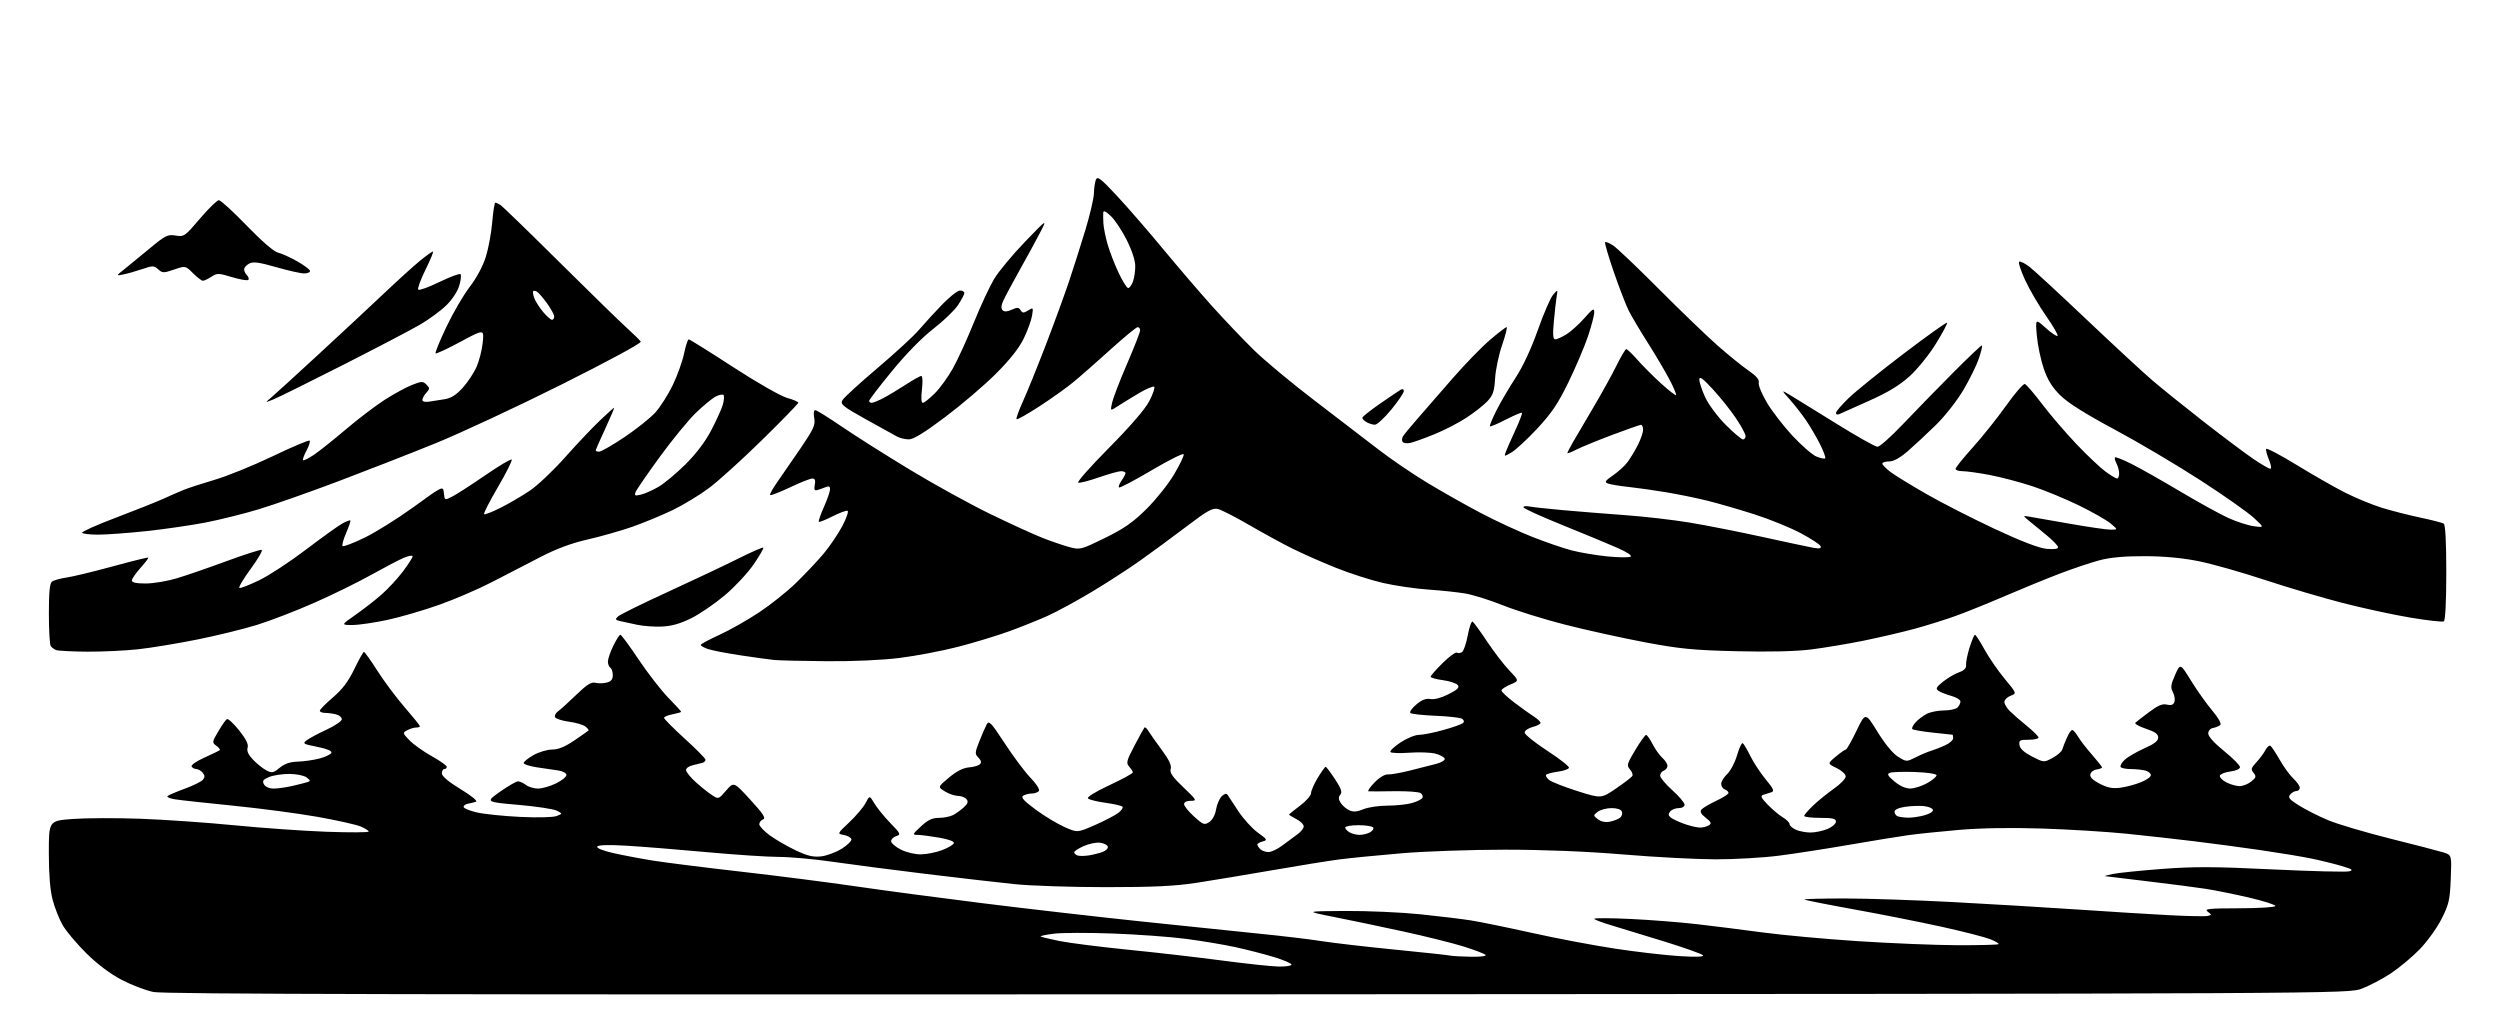 <?xml version="1.0" encoding="UTF-8" standalone="no"?>
<svg 
  version="1.1" 
  xmlns="http://www.w3.org/2000/svg" 
  xmlns:xlink="http://www.w3.org/1999/xlink" 
  xmlns:svg="http://www.w3.org/2000/svg"
  xmlns:rdf="http://www.w3.org/1999/02/22-rdf-syntax-ns#"
  xmlns:cc="http://creativecommons.org/ns#"
  xmlns:dc="http://purl.org/dc/elements/1.1/"
  viewBox="0 0 1024 416"
  width="1024"
  height="416"
>
<style>svg {background-color: white; }</style>"
<path stroke="none" fill="black" fill-rule="evenodd" d="M515.24,407.27C174.83,407.44 67.26,407.22 62.85,406.32C59.66,405.67 53.78,403.42 49.78,401.32C45.18,398.92 39.89,394.93 35.41,390.51C31.51,386.65 27.14,381.48 25.71,379.00C24.28,376.52 22.41,371.82 21.55,368.54C20.53,364.61 20.00,358.08 20.00,349.38C20.00,336.19 20.00,336.19 29.75,335.45C35.11,335.05 47.60,335.00 57.50,335.36C67.40,335.72 84.72,336.92 96.00,338.03C107.28,339.15 124.26,340.34 133.75,340.69C143.24,341.03 151.00,340.99 151.00,340.60C151.00,340.22 149.50,339.27 147.68,338.51C145.85,337.75 137.86,335.97 129.93,334.56C121.99,333.16 106.50,331.11 95.50,330.01C84.50,328.91 73.77,327.74 71.65,327.40C69.54,327.07 68.19,326.46 68.65,326.05C69.12,325.64 72.30,324.29 75.72,323.04C79.14,321.80 82.46,320.15 83.09,319.39C83.97,318.34 83.94,317.64 83.00,316.50C82.32,315.68 81.16,315.00 80.44,315.00C79.71,315.00 78.83,314.54 78.49,313.98C78.13,313.41 80.42,311.80 83.68,310.33C86.88,308.89 89.72,307.51 90.00,307.27C90.27,307.03 89.65,306.22 88.62,305.47C86.82,304.15 86.84,303.94 89.39,299.60C90.84,297.13 92.43,294.85 92.92,294.55C93.42,294.24 95.67,296.31 97.93,299.15C100.80,302.76 101.85,304.89 101.42,306.25C101.00,307.58 101.70,309.13 103.65,311.18C105.22,312.83 107.66,314.78 109.07,315.52C111.38,316.73 111.93,316.63 114.57,314.47C116.62,312.79 118.86,312.04 122.00,311.96C124.47,311.89 128.49,311.31 130.93,310.67C133.36,310.03 135.53,308.97 135.74,308.31C135.98,307.56 133.85,306.68 129.92,305.90C124.19,304.78 123.86,304.57 125.61,303.22C126.65,302.42 130.31,300.46 133.75,298.87C137.19,297.28 140.00,295.36 140.00,294.61C140.00,293.85 138.99,292.96 137.75,292.63C136.51,292.30 134.49,292.02 133.25,292.01C132.01,292.01 131.00,291.60 131.00,291.12C131.00,290.64 133.42,288.18 136.37,285.66C140.24,282.35 142.69,279.11 145.12,274.06C146.98,270.20 148.76,267.04 149.07,267.03C149.38,267.01 151.86,270.48 154.57,274.74C157.28,278.99 162.31,285.73 165.75,289.70C169.19,293.67 172.00,297.16 172.00,297.46C172.00,297.76 171.30,298.00 170.43,298.00C169.57,298.00 167.95,298.49 166.83,299.09C164.84,300.16 164.86,300.24 167.65,303.17C169.22,304.82 173.31,307.74 176.75,309.67C180.19,311.59 183.00,313.58 183.00,314.09C183.00,314.59 182.55,315.00 182.00,315.00C181.45,315.00 181.00,315.81 181.00,316.79C181.00,317.95 183.71,320.23 188.68,323.25C193.26,326.05 195.78,328.12 194.93,328.41C194.14,328.67 192.69,329.02 191.70,329.19C190.71,329.36 189.89,329.95 189.89,330.50C189.88,331.05 192.27,332.06 195.19,332.75C198.11,333.43 206.12,334.27 213.00,334.60C220.17,334.95 226.55,334.80 227.96,334.25C230.43,333.30 230.43,333.30 228.13,332.07C226.86,331.39 219.76,330.31 212.34,329.67C198.84,328.50 198.84,328.50 204.87,324.25C208.19,321.91 211.49,320.01 212.20,320.03C212.92,320.05 214.37,320.72 215.44,321.53C216.51,322.34 218.73,323.00 220.38,323.00C222.02,323.00 225.31,322.06 227.68,320.91C230.06,319.76 232.00,318.21 232.00,317.46C232.00,316.68 230.59,315.88 228.75,315.60C226.96,315.34 223.03,314.75 220.00,314.31C216.97,313.86 214.50,313.06 214.50,312.53C214.50,312.00 216.30,310.54 218.50,309.30C220.70,308.05 224.14,307.03 226.14,307.02C228.66,307.01 231.43,305.88 235.14,303.36C238.09,301.35 240.72,299.52 241.00,299.27C241.27,299.03 240.70,298.26 239.73,297.54C238.76,296.83 235.74,295.96 233.02,295.60C230.31,295.24 227.77,294.44 227.39,293.82C227.01,293.20 227.55,292.08 228.60,291.33C229.64,290.57 233.02,287.52 236.11,284.53C240.37,280.41 242.22,279.24 243.84,279.67C245.01,279.97 247.10,279.94 248.48,279.59C250.31,279.14 251.00,278.29 251.00,276.54C251.00,275.21 250.55,273.84 250.00,273.50C249.45,273.16 249.00,272.02 249.00,270.97C249.00,269.91 249.99,267.02 251.20,264.53C252.41,262.04 253.72,260.00 254.11,260.00C254.50,260.00 257.87,264.57 261.60,270.15C265.33,275.73 270.77,282.74 273.69,285.74C276.61,288.73 279.00,291.34 279.00,291.54C279.00,291.74 277.43,292.20 275.50,292.57C273.57,292.93 272.00,293.59 272.00,294.04C272.00,294.48 275.82,298.33 280.50,302.59C285.18,306.84 289.00,310.72 289.00,311.19C289.00,311.67 288.44,312.24 287.75,312.45C287.06,312.66 285.26,313.10 283.75,313.44C282.24,313.77 281.00,314.65 281.00,315.40C281.00,316.15 282.76,318.36 284.92,320.31C287.07,322.25 290.06,324.65 291.57,325.63C294.30,327.42 294.30,327.42 297.43,323.80C300.56,320.18 300.56,320.18 307.35,327.59C312.61,333.33 313.79,335.14 312.57,335.61C311.71,335.94 311.00,336.84 311.00,337.60C311.00,338.36 312.91,340.40 315.25,342.12C317.59,343.84 322.34,346.60 325.81,348.25C330.72,350.58 333.06,351.14 336.35,350.77C338.67,350.51 342.50,349.08 344.85,347.59C347.21,346.11 348.95,344.35 348.73,343.70C348.51,343.04 347.11,342.27 345.61,342.00C342.89,341.50 342.89,341.50 347.91,336.77C350.67,334.17 353.66,330.63 354.55,328.90C356.18,325.76 356.18,325.76 358.18,329.13C359.29,330.98 362.22,334.59 364.71,337.15C368.92,341.48 369.08,341.84 367.11,342.46C365.95,342.83 365.00,343.77 365.00,344.55C365.00,345.32 366.78,346.87 368.96,347.98C371.20,349.12 374.78,349.98 377.21,349.95C379.57,349.92 383.49,349.13 385.92,348.20C388.35,347.26 390.51,345.99 390.71,345.36C390.95,344.66 388.66,343.80 384.71,343.11C381.21,342.50 377.25,341.99 375.92,341.97C373.61,341.95 373.67,341.79 377.24,338.47C380.06,335.85 381.85,335.00 384.55,335.00C386.52,335.00 389.11,334.49 390.32,333.88C391.52,333.26 393.51,331.83 394.74,330.71C396.44,329.16 396.71,328.36 395.87,327.34C395.25,326.60 393.70,326.00 392.40,326.00C391.11,326.00 388.70,325.18 387.06,324.18C384.07,322.36 384.07,322.36 388.71,318.49C391.80,315.90 394.52,314.52 396.85,314.33C398.77,314.18 400.81,313.59 401.38,313.02C402.09,312.31 401.91,311.48 400.78,310.35C399.26,308.83 399.29,308.34 401.11,303.71C402.20,300.96 403.56,297.82 404.14,296.73C405.08,294.98 405.91,295.85 411.65,304.63C415.20,310.06 419.93,316.37 422.17,318.66C424.40,320.94 425.93,323.31 425.56,323.91C425.19,324.51 423.90,325.01 422.69,325.02C421.49,325.02 419.87,325.43 419.11,325.91C418.06,326.58 419.28,327.96 424.11,331.54C427.62,334.14 432.93,337.36 435.90,338.69C441.29,341.10 441.29,341.10 448.44,337.96C452.37,336.23 456.69,333.99 458.03,332.98C459.37,331.97 460.14,330.81 459.74,330.40C459.33,330.00 456.21,329.29 452.79,328.82C449.37,328.35 446.16,327.56 445.65,327.05C445.10,326.50 448.54,324.36 454.37,321.64C459.67,319.16 464.00,316.80 464.00,316.40C464.00,315.99 463.33,314.92 462.52,314.02C461.19,312.55 461.42,311.64 464.67,305.44C466.67,301.62 468.52,298.27 468.77,298.00C469.03,297.73 469.74,298.35 470.37,299.38C470.99,300.42 473.45,303.90 475.82,307.12C478.88,311.25 479.96,313.55 479.52,314.95C479.03,316.48 480.22,318.21 484.69,322.47C490.24,327.76 490.37,328.00 487.75,328.00C486.07,328.00 485.00,328.54 485.00,329.38C485.00,330.14 486.84,332.43 489.08,334.45C492.85,337.86 493.32,338.03 495.33,336.70C496.62,335.84 497.74,333.76 498.10,331.56C498.44,329.53 499.46,327.11 500.39,326.18C501.47,325.11 502.33,324.87 502.79,325.53C503.18,326.09 505.17,329.12 507.22,332.25C509.27,335.38 512.84,339.32 515.17,341.01C519.08,343.84 519.24,344.12 517.21,344.66C515.99,344.97 515.00,345.54 515.00,345.92C515.00,346.29 515.54,347.14 516.20,347.80C516.86,348.46 518.37,349.00 519.56,349.00C520.75,349.00 523.35,347.76 525.33,346.25C527.31,344.74 530.07,342.69 531.47,341.70C532.86,340.72 534.00,339.26 534.00,338.48C534.00,337.69 532.65,336.35 531.00,335.50C529.35,334.65 528.00,333.82 528.00,333.66C528.00,333.50 530.02,331.85 532.50,330.00C534.98,328.15 537.00,325.84 537.00,324.88C537.00,323.91 538.24,321.09 539.75,318.59C541.26,316.10 542.73,314.07 543.00,314.09C543.27,314.10 544.99,316.37 546.81,319.13C549.34,322.98 549.86,324.47 549.00,325.50C548.17,326.49 548.21,327.36 549.14,328.85C549.83,329.95 551.41,331.32 552.66,331.89C554.34,332.66 555.85,332.54 558.43,331.46C560.36,330.66 564.76,330.00 568.22,329.99C571.67,329.99 576.17,329.52 578.21,328.96C580.26,328.39 582.23,327.44 582.59,326.85C582.96,326.26 582.64,325.36 581.88,324.85C581.12,324.34 576.23,324.00 571.00,324.08C565.77,324.17 561.07,324.18 560.55,324.12C560.03,324.05 561.12,322.44 562.98,320.53C564.94,318.50 567.21,317.12 568.42,317.21C569.56,317.30 573.65,316.59 577.50,315.62C581.35,314.66 586.22,313.42 588.31,312.87C590.41,312.33 591.96,311.37 591.75,310.74C591.54,310.11 589.82,309.18 587.93,308.69C586.04,308.19 581.24,308.02 577.26,308.31C573.28,308.60 569.79,308.47 569.51,308.02C569.23,307.56 571.10,305.80 573.67,304.09C576.24,302.39 579.62,301.00 581.18,301.00C582.75,301.00 587.25,300.11 591.20,299.01C595.15,297.92 598.78,296.62 599.28,296.12C599.81,295.59 599.63,294.89 598.84,294.40C598.10,293.94 593.23,293.40 588.00,293.18C582.77,292.97 578.14,292.45 577.69,292.04C577.24,291.62 578.34,290.05 580.12,288.56C582.40,286.64 584.10,285.98 585.90,286.32C587.45,286.62 590.34,285.85 593.30,284.35C597.09,282.43 597.91,281.60 597.06,280.57C596.46,279.85 593.72,278.96 590.98,278.59C588.24,278.23 586.00,277.59 586.00,277.18C586.00,276.76 588.21,274.25 590.90,271.59C593.60,268.94 596.21,267.01 596.70,267.32C597.19,267.62 598.15,267.53 598.83,267.11C599.50,266.69 600.57,263.59 601.20,260.22C601.82,256.85 602.72,254.33 603.18,254.61C603.65,254.90 606.33,258.59 609.15,262.82C611.96,267.04 616.06,272.38 618.27,274.68C622.28,278.86 622.28,278.86 618.64,280.38C616.64,281.21 615.00,282.32 615.00,282.83C615.00,283.34 617.36,285.55 620.25,287.75C623.14,289.94 626.74,292.52 628.25,293.48C629.76,294.44 631.00,295.62 631.00,296.09C631.00,296.56 629.54,297.32 627.75,297.78C625.96,298.25 624.50,299.27 624.50,300.05C624.50,300.84 628.66,304.18 633.73,307.49C638.81,310.79 642.83,313.95 642.65,314.50C642.48,315.05 640.47,315.75 638.19,316.06C635.90,316.38 633.72,316.94 633.34,317.33C632.96,317.71 633.51,318.69 634.57,319.51C635.63,320.32 640.86,322.37 646.18,324.05C655.86,327.11 655.86,327.11 661.92,322.97C665.26,320.70 668.26,318.39 668.59,317.85C668.92,317.32 668.49,316.10 667.64,315.15C666.21,313.58 666.39,312.90 669.79,307.24C671.83,303.83 673.83,301.03 674.23,301.02C674.63,301.01 675.82,302.69 676.87,304.75C677.93,306.81 679.74,309.36 680.89,310.40C682.05,311.45 683.00,312.93 683.00,313.69C683.00,314.44 682.33,315.32 681.50,315.64C680.68,315.95 680.00,316.88 680.00,317.70C680.00,318.52 682.25,321.22 685.00,323.69C687.75,326.16 690.00,328.82 690.00,329.59C690.00,330.41 689.00,331.00 687.62,331.00C686.31,331.00 684.73,331.62 684.11,332.37C683.25,333.40 683.31,334.01 684.32,334.85C685.07,335.47 687.60,336.65 689.96,337.49C692.32,338.32 695.21,338.99 696.38,338.98C697.54,338.98 699.16,338.55 699.96,338.04C701.16,337.29 700.93,336.74 698.67,334.96C696.71,333.41 696.21,332.45 696.93,331.58C697.48,330.92 700.20,329.31 702.97,328.01C705.74,326.72 708.00,325.27 708.00,324.80C708.00,324.32 707.33,323.68 706.50,323.36C705.67,323.05 705.00,322.01 705.00,321.07C705.00,320.12 706.11,318.30 707.47,317.03C708.83,315.75 710.65,312.28 711.51,309.32C712.37,306.35 713.41,304.14 713.82,304.39C714.24,304.65 715.64,307.02 716.95,309.68C718.25,312.33 721.09,316.64 723.25,319.25C726.40,323.05 726.87,324.09 725.59,324.50C724.72,324.77 723.25,325.24 722.33,325.53C720.95,325.97 721.25,326.67 724.08,329.61C725.96,331.56 728.74,333.89 730.25,334.79C731.76,335.69 733.00,336.94 733.00,337.56C733.00,338.17 734.15,339.20 735.55,339.84C736.95,340.48 739.66,341.00 741.58,341.00C743.50,341.00 746.62,340.35 748.53,339.55C750.44,338.75 752.00,337.40 752.00,336.55C752.00,335.31 750.71,335.00 745.50,335.00C741.92,335.00 739.00,334.64 739.00,334.20C739.00,333.76 740.69,331.81 742.75,329.86C744.81,327.91 748.64,324.81 751.25,322.98C753.86,321.16 756.00,318.92 756.00,318.02C756.00,317.10 754.34,315.58 752.25,314.58C748.50,312.79 748.50,312.79 751.96,309.89C753.87,308.30 755.72,307.00 756.08,307.00C756.44,307.00 758.38,303.56 760.41,299.36C764.08,291.72 764.08,291.72 769.04,299.78C772.08,304.72 775.34,308.66 777.45,309.97C780.88,312.09 780.91,312.09 784.70,310.18C786.79,309.12 789.62,307.92 791.00,307.52C792.38,307.11 794.96,306.10 796.75,305.27C798.54,304.45 800.00,303.15 800.00,302.39C800.00,301.62 799.89,300.98 799.75,300.95C799.61,300.92 796.00,300.52 791.71,300.08C787.43,299.63 783.64,298.98 783.30,298.64C782.96,298.29 783.54,297.06 784.59,295.90C785.64,294.74 787.71,293.17 789.20,292.40C790.68,291.63 793.86,291.00 796.25,291.00C798.64,291.00 801.14,290.46 801.80,289.80C802.46,289.14 803.00,288.03 803.00,287.34C803.00,286.64 801.31,285.61 799.25,285.04C797.19,284.47 794.83,283.53 794.00,282.96C792.74,282.09 793.05,281.49 795.88,279.21C797.73,277.72 800.66,276.00 802.38,275.39C804.52,274.62 805.44,273.68 805.30,272.39C805.19,271.35 805.83,268.14 806.73,265.25C807.63,262.36 808.63,260.00 808.95,260.00C809.27,260.00 811.04,262.74 812.88,266.09C814.72,269.43 818.45,274.84 821.16,278.09C826.09,284.02 826.09,284.02 823.54,284.98C822.14,285.52 821.00,286.66 821.00,287.52C821.00,288.38 822.01,290.09 823.25,291.30C824.49,292.52 827.64,295.26 830.25,297.38C832.86,299.50 835.00,301.64 835.00,302.12C835.00,302.60 833.17,303.00 830.93,303.00C827.31,303.00 826.90,303.24 827.18,305.20C827.39,306.66 829.12,308.22 832.34,309.88C837.18,312.36 837.18,312.36 840.70,310.46C842.64,309.42 844.44,307.87 844.69,307.03C844.94,306.19 845.78,304.04 846.56,302.25C847.33,300.46 848.33,299.00 848.77,299.00C849.21,299.00 850.30,300.25 851.20,301.77C852.10,303.29 854.67,306.62 856.92,309.17C859.16,311.72 861.00,314.04 861.00,314.33C861.00,314.62 859.99,315.00 858.76,315.18C857.53,315.36 856.37,316.26 856.20,317.20C855.98,318.35 857.24,319.59 860.12,321.06C863.32,322.69 865.39,323.08 868.58,322.64C870.89,322.33 874.64,321.33 876.90,320.42C879.15,319.52 881.00,318.21 881.00,317.51C881.00,316.81 879.99,315.96 878.75,315.63C877.51,315.30 874.84,315.02 872.81,315.01C870.78,315.01 868.88,314.62 868.59,314.15C868.30,313.68 869.06,312.35 870.29,311.20C871.52,310.04 875.10,307.96 878.26,306.56C882.39,304.74 884.00,303.48 884.00,302.09C884.00,300.66 882.69,299.73 878.91,298.47C876.11,297.54 874.20,296.44 874.66,296.01C875.12,295.59 877.67,293.62 880.33,291.63C883.93,288.92 885.76,288.15 887.57,288.61C889.29,289.04 890.17,288.73 890.62,287.54C890.98,286.62 890.71,284.83 890.03,283.56C888.99,281.62 889.13,280.49 890.92,276.45C893.04,271.66 893.04,271.66 897.46,278.83C899.90,282.78 903.79,288.27 906.12,291.03C908.66,294.04 909.98,296.40 909.43,296.93C908.92,297.41 907.60,297.97 906.50,298.17C905.31,298.38 904.50,299.31 904.50,300.47C904.50,301.65 907.04,304.45 911.00,307.65C914.58,310.54 917.50,313.48 917.50,314.20C917.50,314.96 915.88,315.71 913.58,316.00C911.42,316.27 909.48,317.04 909.26,317.69C909.05,318.35 910.23,319.58 911.89,320.44C913.54,321.30 916.00,322.00 917.34,322.00C918.68,322.00 920.83,321.15 922.11,320.11C924.13,318.48 924.25,318.01 923.07,316.58C921.88,315.15 922.03,314.57 924.23,312.21C925.62,310.72 927.28,308.47 927.93,307.22C928.57,305.97 929.48,305.18 929.95,305.47C930.42,305.76 932.15,308.36 933.79,311.25C935.43,314.14 937.95,317.59 939.39,318.92C940.82,320.26 942.00,321.95 942.00,322.67C942.00,323.40 941.38,324.00 940.62,324.00C939.86,324.00 938.70,324.65 938.04,325.45C937.05,326.64 937.68,327.43 941.67,329.93C944.33,331.60 949.67,334.30 953.55,335.93C957.43,337.56 968.90,340.96 979.05,343.50C989.20,346.03 999.01,348.58 1000.86,349.16C1004.22,350.23 1004.22,350.23 1003.83,359.98C1003.48,368.67 1003.07,370.45 1000.03,376.45C998.15,380.15 994.11,385.74 991.06,388.88C988.00,392.02 982.68,396.45 979.24,398.73C975.79,401.00 970.46,403.80 967.40,404.95C961.83,407.03 961.83,407.03 515.24,407.27zM523.75,395.90C526.64,395.96 529.00,395.59 529.00,395.10C529.00,394.60 525.77,393.21 521.82,392.01C517.87,390.81 510.78,388.99 506.07,387.96C501.36,386.93 492.23,385.40 485.80,384.56C479.36,383.72 465.86,382.73 455.80,382.37C445.73,382.00 434.87,382.03 431.67,382.44C428.46,382.84 426.01,383.35 426.23,383.57C426.45,383.79 429.98,384.64 434.07,385.46C438.16,386.28 450.78,387.87 462.13,389.01C473.47,390.14 490.79,392.13 500.63,393.44C510.46,394.74 520.86,395.85 523.75,395.90zM602.45,391.88C606.62,391.95 609.02,391.64 608.45,391.10C607.93,390.60 603.87,389.06 599.44,387.67C595.00,386.29 583.98,383.54 574.94,381.57C565.90,379.59 553.10,376.91 546.50,375.61C534.50,373.23 534.50,373.23 551.00,373.13C560.08,373.08 573.83,373.68 581.56,374.47C589.29,375.26 598.74,376.40 602.56,377.01C606.38,377.62 617.60,379.92 627.50,382.12C637.40,384.33 652.70,387.23 661.50,388.56C670.30,389.90 682.23,391.28 688.00,391.63C695.05,392.05 698.17,391.93 697.50,391.25C696.95,390.69 689.98,388.21 682.00,385.73C674.02,383.25 664.24,380.26 660.25,379.08C656.26,377.91 653.00,376.67 653.00,376.33C653.00,375.99 659.64,376.02 667.75,376.40C675.86,376.78 688.12,377.74 695.00,378.53C701.88,379.32 714.02,380.85 722.00,381.93C729.98,383.01 747.52,384.62 761.00,385.50C774.48,386.38 792.84,387.13 801.81,387.16C810.79,387.18 818.34,386.99 818.61,386.73C818.87,386.47 817.34,385.55 815.22,384.70C813.09,383.85 804.19,381.57 795.43,379.63C786.67,377.70 770.52,374.49 759.54,372.51C748.56,370.53 739.37,368.70 739.12,368.45C738.87,368.20 746.28,368.01 755.58,368.01C764.89,368.02 784.95,368.69 800.16,369.50C815.37,370.31 838.32,371.68 851.16,372.55C864.00,373.42 880.80,374.46 888.50,374.86C896.20,375.26 903.30,375.40 904.27,375.17C905.97,374.77 905.97,374.70 904.27,373.41C902.76,372.26 904.68,372.06 917.25,372.03C925.45,372.01 932.00,371.59 932.00,371.09C932.00,370.59 927.16,369.04 921.25,367.66C915.34,366.28 907.35,364.67 903.50,364.07C899.65,363.48 889.00,362.09 879.82,361.00C870.65,359.90 862.78,358.95 862.32,358.89C861.87,358.82 863.30,358.40 865.50,357.96C867.70,357.51 876.70,356.59 885.50,355.92C898.53,354.92 906.91,354.95 930.70,356.10C946.75,356.87 960.93,357.23 962.20,356.90C964.08,356.41 963.51,356.01 959.00,354.67C955.98,353.78 950.35,352.40 946.50,351.61C942.65,350.83 933.20,349.27 925.50,348.15C917.80,347.04 905.65,345.41 898.50,344.55C891.35,343.68 878.98,342.30 871.00,341.49C863.02,340.68 847.50,339.72 836.50,339.37C823.77,338.95 811.41,339.16 802.50,339.92C794.80,340.58 785.35,341.56 781.50,342.10C777.65,342.64 766.85,344.40 757.50,346.02C748.15,347.64 735.19,349.65 728.70,350.48C722.21,351.32 710.51,351.99 702.70,351.98C694.89,351.97 677.92,351.08 665.00,350.00C649.87,348.74 632.59,348.04 616.50,348.03C602.75,348.03 583.62,348.69 574.00,349.51C564.38,350.32 552.90,351.46 548.50,352.03C544.10,352.61 531.73,354.60 521.00,356.47C510.27,358.33 496.32,360.65 490.00,361.62C481.28,362.95 472.34,363.38 453.00,363.38C438.98,363.38 422.10,362.82 415.50,362.14C408.90,361.46 392.48,359.56 379.00,357.93C365.52,356.29 348.43,354.06 341.00,352.98C333.57,351.90 323.68,351.00 319.00,350.99C314.32,350.98 301.05,350.10 289.50,349.04C277.95,347.98 263.28,346.80 256.89,346.42C249.26,345.96 245.07,346.08 244.65,346.75C244.26,347.38 246.86,348.43 251.26,349.43C255.24,350.33 262.55,351.72 267.50,352.51C272.45,353.30 288.65,355.34 303.50,357.03C318.35,358.72 339.50,361.43 350.50,363.04C361.50,364.66 384.90,367.77 402.50,369.96C420.10,372.16 449.35,375.52 467.50,377.43C485.65,379.35 507.70,381.63 516.50,382.51C525.30,383.38 536.55,384.73 541.50,385.51C546.45,386.28 559.95,387.84 571.50,388.98C583.05,390.12 593.17,391.21 594.00,391.41C594.83,391.61 598.63,391.82 602.45,391.88zM445.86,350.39C447.70,350.10 450.33,349.45 451.69,348.93C453.05,348.41 453.98,347.43 453.75,346.74C453.53,346.06 452.07,345.35 450.52,345.17C448.96,344.99 445.96,345.62 443.84,346.57C441.73,347.52 440.00,348.65 440.00,349.07C440.00,349.49 440.56,350.07 441.25,350.37C441.94,350.66 444.01,350.67 445.86,350.39zM556.82,341.97C558.09,341.99 560.01,341.53 561.09,340.95C562.17,340.37 562.79,339.47 562.47,338.95C562.15,338.43 559.43,338.00 556.44,338.00C553.45,338.00 551.00,338.43 551.00,338.95C551.00,339.47 551.79,340.36 552.75,340.92C553.71,341.48 555.54,341.95 556.82,341.97zM659.40,336.56C661.00,336.24 662.89,335.51 663.60,334.92C664.30,334.33 664.63,333.21 664.33,332.43C664.00,331.55 662.37,331.00 660.08,331.00C658.05,331.00 655.51,331.68 654.44,332.50C652.52,333.98 652.52,334.02 654.50,335.56C655.78,336.56 657.55,336.92 659.40,336.56zM781.50,334.92C783.15,334.96 786.22,334.51 788.31,333.93C790.47,333.33 791.96,332.36 791.73,331.69C791.52,331.03 789.82,330.35 787.95,330.17C786.08,329.99 782.63,330.13 780.28,330.48C777.66,330.87 776.00,331.65 776.00,332.48C776.00,333.22 776.56,334.06 777.25,334.34C777.94,334.62 779.85,334.88 781.50,334.92zM112.11,323.00C113.76,323.00 117.23,322.51 119.81,321.91C122.39,321.31 125.17,320.60 126.00,320.34C127.24,319.94 127.16,319.61 125.56,318.43C124.46,317.62 121.35,317.00 118.42,317.00C115.57,317.00 111.87,317.57 110.20,318.27C107.74,319.31 107.35,319.88 108.13,321.27C108.71,322.31 110.30,323.00 112.11,323.00zM782.46,322.98C784.13,322.97 787.27,321.96 789.44,320.73C791.61,319.51 793.30,318.05 793.20,317.50C793.10,316.95 789.11,316.37 784.34,316.21C779.56,316.05 774.95,316.20 774.08,316.54C772.82,317.04 773.20,317.75 775.96,320.08C778.15,321.92 780.55,322.99 782.46,322.98zM338.50,270.83C328.60,270.75 318.93,270.52 317.00,270.32C315.07,270.12 308.86,269.26 303.20,268.41C297.53,267.56 291.57,266.40 289.95,265.83C288.33,265.27 287.02,264.51 287.03,264.15C287.05,263.79 290.52,261.93 294.74,260.00C298.96,258.07 306.25,253.94 310.95,250.81C315.65,247.69 322.43,242.29 326.00,238.81C329.58,235.34 334.62,230.01 337.20,226.96C339.78,223.91 343.29,218.74 345.01,215.48C346.73,212.22 347.69,209.40 347.15,209.22C346.60,209.03 343.83,210.07 340.98,211.51C338.13,212.95 335.62,213.95 335.39,213.72C335.16,213.49 336.10,210.75 337.49,207.63C338.87,204.50 340.00,201.23 340.00,200.36C340.00,199.25 339.48,199.00 338.25,199.51C337.29,199.90 335.77,200.44 334.87,200.70C333.59,201.07 333.35,200.62 333.74,198.58C334.09,196.73 333.81,196.00 332.72,196.00C331.89,196.00 327.77,197.63 323.57,199.63C319.36,201.62 315.71,203.04 315.44,202.77C315.17,202.51 316.51,200.09 318.41,197.40C320.31,194.70 324.62,188.45 327.99,183.50C333.29,175.71 334.03,174.06 333.51,171.25C333.15,169.32 333.32,168.00 333.93,168.00C334.48,168.00 339.34,171.01 344.72,174.69C350.10,178.37 362.60,186.28 372.50,192.28C382.40,198.28 397.25,206.47 405.50,210.48C413.75,214.49 423.44,218.92 427.04,220.33C430.64,221.74 435.59,223.43 438.04,224.09C442.39,225.25 442.76,225.16 452.50,220.39C460.37,216.54 464.01,214.01 469.58,208.50C473.47,204.65 478.58,198.25 480.92,194.28C483.27,190.31 485.03,186.62 484.84,186.07C484.65,185.52 478.73,188.48 471.69,192.64C464.64,196.80 458.63,199.96 458.33,199.67C458.04,199.37 458.52,198.10 459.40,196.84C460.28,195.58 461.00,194.21 461.00,193.78C461.00,193.35 460.18,193.00 459.17,193.00C458.17,193.00 454.07,194.15 450.06,195.55C446.05,196.95 442.26,197.92 441.64,197.70C441.01,197.48 446.68,191.07 454.24,183.44C462.94,174.66 468.98,167.66 470.72,164.35C472.22,161.47 473.14,158.81 472.76,158.42C472.38,158.04 469.46,159.28 466.28,161.18C463.10,163.07 459.21,165.47 457.63,166.51C454.76,168.39 454.76,168.39 455.51,164.95C455.93,163.05 458.68,155.90 461.63,149.06C464.59,142.21 467.00,136.02 467.00,135.31C467.00,134.59 466.54,134.00 465.99,134.00C465.43,134.00 460.37,138.17 454.74,143.27C449.11,148.37 442.25,154.39 439.50,156.64C436.75,158.90 430.53,163.32 425.69,166.47C420.84,169.63 416.65,171.98 416.38,171.71C416.11,171.44 417.29,168.13 419.01,164.36C420.73,160.59 424.99,150.07 428.47,141.00C431.95,131.93 436.22,120.22 437.96,115.00C439.71,109.78 442.68,100.41 444.57,94.19C446.46,87.97 448.03,81.22 448.07,79.19C448.11,77.16 448.47,74.66 448.87,73.63C449.50,72.05 450.78,73.02 457.42,80.13C461.72,84.73 470.25,94.56 476.37,101.96C482.49,109.36 491.55,119.92 496.50,125.43C501.45,130.93 509.10,138.97 513.50,143.29C517.90,147.61 529.15,156.98 538.50,164.10C547.85,171.23 559.55,180.20 564.50,184.03C569.45,187.87 578.45,194.01 584.50,197.67C590.55,201.34 600.45,206.93 606.50,210.11C612.55,213.29 622.00,217.68 627.51,219.86C633.01,222.04 640.32,224.55 643.75,225.44C647.18,226.33 653.71,227.43 658.25,227.89C662.79,228.35 667.10,228.41 667.83,228.03C668.66,227.59 666.62,226.23 662.33,224.34C658.57,222.69 648.41,218.48 639.75,214.98C631.09,211.48 624.00,208.25 624.00,207.79C624.00,207.33 625.01,207.17 626.25,207.43C627.49,207.69 633.67,208.37 640.00,208.94C646.33,209.51 657.80,210.43 665.50,210.99C673.20,211.54 685.02,212.89 691.76,214.00C698.51,215.10 712.01,217.76 721.76,219.90C731.52,222.04 741.00,224.06 742.83,224.39C745.22,224.81 746.04,224.63 745.75,223.75C745.53,223.08 741.85,220.66 737.58,218.39C733.31,216.12 724.80,212.65 718.66,210.69C712.52,208.73 703.90,206.22 699.50,205.13C695.10,204.03 687.45,202.46 682.50,201.64C677.55,200.81 670.58,199.83 667.00,199.44C663.42,199.06 659.67,198.44 658.66,198.07C657.09,197.49 657.39,197.00 660.73,194.68C662.88,193.20 665.56,190.73 666.69,189.21C667.81,187.68 669.70,184.56 670.87,182.26C672.04,179.96 673.00,177.16 673.00,176.04C673.00,174.92 672.63,174.00 672.18,174.00C671.73,174.00 666.44,175.85 660.43,178.11C654.42,180.38 647.81,183.08 645.75,184.13C643.69,185.18 642.00,185.83 642.00,185.58C642.00,185.32 642.98,183.40 644.17,181.31C645.36,179.21 649.14,172.78 652.57,167.00C655.99,161.22 660.29,153.46 662.11,149.75C663.94,146.04 665.74,143.00 666.13,143.00C666.51,143.00 668.56,144.96 670.67,147.35C672.77,149.74 677.10,154.08 680.28,156.98C683.47,159.89 686.26,162.07 686.50,161.83C686.74,161.59 685.53,158.72 683.82,155.45C682.10,152.18 678.13,145.45 674.99,140.50C671.85,135.55 668.34,129.65 667.20,127.40C666.05,125.14 663.28,117.98 661.04,111.49C658.80,105.00 657.19,99.48 657.45,99.21C657.72,98.95 659.19,99.54 660.72,100.53C662.25,101.53 670.71,109.57 679.51,118.42C688.32,127.26 699.13,137.67 703.54,141.55C707.95,145.43 713.64,150.03 716.19,151.79C719.42,154.01 720.69,155.51 720.38,156.74C720.13,157.71 721.63,161.38 723.72,164.90C725.80,168.42 730.53,174.54 734.23,178.52C737.93,182.49 742.33,186.31 744.01,187.00C745.69,187.70 747.30,188.03 747.60,187.73C747.89,187.44 746.92,184.79 745.43,181.85C743.95,178.91 741.35,174.49 739.67,172.04C737.99,169.59 735.01,165.78 733.06,163.59C729.50,159.60 729.50,159.60 733.50,161.99C735.70,163.31 744.23,168.58 752.46,173.70C760.69,178.81 768.14,183.00 769.03,183.00C769.91,183.00 774.60,178.84 779.43,173.75C784.27,168.66 793.45,159.24 799.84,152.81C806.22,146.37 811.61,141.28 811.82,141.49C812.03,141.70 811.48,144.05 810.59,146.72C809.71,149.39 806.89,155.14 804.34,159.51C801.70,164.01 796.82,170.26 793.04,173.97C789.38,177.56 784.18,182.41 781.48,184.75C778.24,187.56 775.64,189.00 773.79,189.00C772.26,189.00 771.00,189.40 771.00,189.88C771.00,190.37 772.48,191.89 774.29,193.28C776.11,194.66 782.77,198.75 789.09,202.37C795.42,206.00 808.00,212.42 817.05,216.65C827.88,221.71 835.12,224.49 838.25,224.80C841.26,225.09 843.00,224.86 843.00,224.18C843.00,223.58 840.91,221.39 838.36,219.30C835.81,217.21 832.55,214.53 831.11,213.34C828.51,211.18 828.51,211.18 831.01,211.59C832.38,211.82 839.87,213.13 847.65,214.50C855.43,215.88 863.08,216.98 864.65,216.96C867.50,216.93 867.50,216.93 864.50,214.41C862.85,213.03 857.00,209.70 851.50,207.01C846.00,204.33 837.40,200.78 832.38,199.13C827.37,197.48 819.56,195.42 815.02,194.56C810.49,193.70 805.48,193.00 803.89,193.00C802.30,193.00 801.00,192.57 801.00,192.04C801.00,191.51 804.16,187.57 808.03,183.29C811.89,179.00 818.03,171.32 821.66,166.21C825.29,161.10 828.77,157.09 829.38,157.29C830.00,157.49 833.20,161.22 836.50,165.57C839.80,169.91 846.10,177.26 850.50,181.89C854.90,186.51 860.26,191.58 862.40,193.15C864.55,194.72 866.68,196.00 867.15,196.00C867.62,196.00 868.00,195.07 868.00,193.93C868.00,192.80 867.51,190.96 866.92,189.85C866.32,188.74 866.05,187.61 866.32,187.35C866.58,187.08 869.66,188.31 873.15,190.06C876.64,191.82 885.58,196.87 893.00,201.29C900.42,205.71 909.28,210.59 912.68,212.14C916.07,213.69 920.80,215.22 923.18,215.54C927.50,216.13 927.50,216.13 923.13,212.08C920.73,209.84 910.83,202.89 901.13,196.62C891.43,190.35 875.63,181.01 866.01,175.86C854.21,169.55 847.02,165.02 843.92,161.96C840.57,158.65 838.73,155.67 837.11,150.96C835.90,147.41 834.62,141.35 834.29,137.50C833.68,130.50 833.68,130.50 837.93,134.33C840.27,136.43 842.44,137.89 842.77,137.57C843.09,137.24 840.99,133.59 838.10,129.45C835.20,125.31 831.33,118.68 829.49,114.71C827.65,110.74 826.57,107.35 827.10,107.16C827.63,106.97 829.51,107.93 831.28,109.29C833.05,110.65 843.50,120.30 854.50,130.73C865.50,141.16 877.65,152.41 881.50,155.71C885.35,159.02 894.94,166.73 902.80,172.86C910.67,178.98 919.75,185.80 923.00,188.00C926.24,190.20 929.34,192.00 929.89,192.00C930.47,192.00 930.26,190.48 929.40,188.41C928.57,186.43 928.03,184.40 928.20,183.89C928.37,183.38 934.03,186.35 940.77,190.48C947.52,194.62 956.52,199.75 960.77,201.88C965.02,204.02 971.65,206.75 975.50,207.95C979.35,209.15 986.41,210.96 991.19,211.97C995.97,212.98 1000.35,214.10 1000.94,214.46C1001.63,214.89 1002.00,221.90 1002.00,234.50C1002.00,246.28 1001.61,254.12 1001.00,254.50C1000.46,254.84 994.27,254.15 987.25,252.97C980.24,251.80 967.75,249.09 959.50,246.96C951.25,244.84 936.85,240.57 927.50,237.48C918.15,234.38 906.00,230.95 900.50,229.85C893.94,228.53 886.37,227.83 878.50,227.81C870.31,227.78 864.45,228.31 860.05,229.46C856.51,230.39 849.08,232.89 843.55,235.00C838.02,237.12 828.10,241.18 821.50,244.02C814.90,246.87 805.95,250.49 801.61,252.08C797.27,253.67 789.53,256.10 784.41,257.50C779.29,258.90 769.79,261.11 763.30,262.43C756.81,263.74 747.11,265.36 741.74,266.03C735.47,266.81 724.59,267.07 711.24,266.74C693.56,266.31 688.03,265.77 673.72,263.07C664.50,261.33 649.87,258.11 641.22,255.90C632.58,253.70 621.12,250.14 615.76,247.99C610.40,245.85 603.42,243.65 600.26,243.11C597.09,242.57 590.23,241.84 585.00,241.49C579.77,241.13 571.45,239.91 566.50,238.78C561.55,237.65 552.77,234.82 547.00,232.50C541.23,230.18 533.12,226.59 529.00,224.52C524.88,222.45 517.00,218.14 511.50,214.95C506.00,211.75 500.32,208.85 498.88,208.49C496.67,207.95 494.60,209.10 485.88,215.73C480.17,220.06 471.62,226.35 466.87,229.71C462.12,233.07 453.25,238.80 447.14,242.46C441.04,246.12 433.00,250.49 429.27,252.18C425.55,253.87 418.35,256.76 413.28,258.60C408.20,260.44 398.75,263.31 392.28,264.97C385.80,266.63 375.10,268.67 368.50,269.49C361.22,270.40 349.42,270.92 338.50,270.83zM35.79,266.92C29.58,266.88 23.82,266.59 23.00,266.27C22.18,265.96 21.17,265.21 20.77,264.60C20.36,264.00 20.02,258.04 20.02,251.37C20.00,242.85 20.37,238.95 21.25,238.25C21.94,237.70 24.62,236.95 27.20,236.57C29.79,236.20 38.32,234.14 46.16,231.99C54.01,229.84 60.56,228.23 60.74,228.40C60.91,228.58 59.48,230.47 57.55,232.61C55.62,234.75 54.04,237.06 54.02,237.75C54.01,238.61 55.79,239.00 59.68,239.00C62.80,239.00 68.54,238.04 72.43,236.87C76.32,235.70 85.51,232.53 92.85,229.82C100.20,227.12 106.64,225.05 107.18,225.23C107.72,225.41 105.69,228.92 102.67,233.03C99.65,237.14 97.58,240.65 98.07,240.83C98.56,241.01 102.24,239.57 106.23,237.64C110.23,235.70 118.90,230.01 125.50,224.99C132.10,219.97 138.78,215.18 140.34,214.36C141.91,213.53 143.34,213.00 143.52,213.18C143.70,213.37 142.92,215.66 141.79,218.29C140.65,220.91 140.00,223.33 140.33,223.67C140.67,224.00 144.67,222.48 149.22,220.29C153.77,218.10 162.90,212.40 169.50,207.61C181.50,198.90 181.50,198.90 181.81,201.94C182.13,204.99 182.13,204.99 185.31,203.35C187.07,202.45 193.11,198.55 198.74,194.68C204.37,190.81 209.24,187.91 209.58,188.24C209.91,188.58 207.39,193.63 203.97,199.47C200.56,205.31 197.99,210.33 198.28,210.61C198.56,210.90 201.66,209.69 205.15,207.93C208.64,206.17 214.04,203.01 217.13,200.90C220.23,198.80 226.69,192.68 231.48,187.29C236.26,181.91 242.67,175.14 245.71,172.25C248.74,169.36 251.37,167.00 251.55,167.00C251.73,167.00 250.10,170.83 247.94,175.52C245.77,180.20 244.00,184.25 244.00,184.52C244.00,184.78 244.65,185.00 245.43,185.00C246.22,185.00 250.88,182.32 255.79,179.04C260.69,175.75 266.38,171.21 268.44,168.94C270.49,166.66 273.71,161.59 275.60,157.66C277.48,153.72 279.56,147.92 280.21,144.75C280.87,141.59 281.72,139.00 282.11,139.00C282.50,139.00 290.67,144.10 300.25,150.33C310.06,156.70 319.72,162.22 322.34,162.96C324.90,163.67 327.00,164.57 327.00,164.95C327.00,165.33 320.36,172.15 312.25,180.11C304.14,188.07 294.35,196.95 290.50,199.83C286.65,202.72 279.90,206.82 275.50,208.94C271.10,211.06 263.68,214.13 259.00,215.77C254.32,217.40 246.13,219.73 240.79,220.95C234.13,222.46 228.00,224.73 221.29,228.20C215.90,230.98 206.95,235.61 201.39,238.48C195.82,241.35 186.14,245.52 179.86,247.74C173.59,249.97 164.09,252.74 158.75,253.90C153.40,255.05 146.93,256.00 144.35,256.00C139.67,256.00 139.67,256.00 145.58,251.86C148.84,249.58 153.66,245.83 156.29,243.52C158.93,241.22 162.87,236.96 165.04,234.07C167.22,231.17 169.00,228.39 169.00,227.89C169.00,227.38 167.41,227.64 165.46,228.45C163.52,229.26 157.56,232.38 152.21,235.37C146.87,238.37 136.37,243.53 128.87,246.84C121.37,250.16 110.79,254.24 105.37,255.92C99.94,257.61 88.97,260.30 81.00,261.91C73.03,263.52 62.13,265.32 56.79,265.92C51.45,266.51 42.00,266.96 35.79,266.92zM271.13,256.64C268.04,256.78 263.48,256.45 261.00,255.91C258.52,255.38 255.42,254.70 254.09,254.41C252.04,253.96 251.89,253.68 253.09,252.53C253.87,251.78 263.05,247.25 273.50,242.46C283.95,237.67 296.93,231.53 302.35,228.82C307.78,226.10 312.41,224.07 312.65,224.31C312.89,224.55 311.12,227.62 308.73,231.12C306.33,234.63 301.03,240.33 296.94,243.78C292.85,247.24 286.64,251.49 283.13,253.23C278.68,255.44 275.08,256.46 271.13,256.64zM40.31,218.99C36.90,219.00 33.90,218.65 33.64,218.23C33.38,217.80 39.54,215.04 47.33,212.09C55.12,209.14 63.75,205.71 66.50,204.47C69.25,203.22 73.10,201.54 75.06,200.73C77.02,199.92 82.85,198.02 88.00,196.50C93.16,194.98 103.87,190.63 111.81,186.82C119.74,183.01 126.50,180.16 126.82,180.49C127.15,180.81 126.57,182.64 125.55,184.55C124.52,186.45 123.89,188.22 124.15,188.48C124.40,188.74 126.39,187.76 128.56,186.30C130.73,184.85 136.63,180.15 141.67,175.86C146.71,171.57 153.91,166.10 157.67,163.70C161.43,161.30 166.44,158.58 168.81,157.65C172.71,156.13 173.26,156.12 174.67,157.53C176.08,158.94 176.08,159.26 174.62,160.87C173.73,161.85 173.00,163.17 173.00,163.80C173.00,164.49 174.10,164.78 175.75,164.52C177.26,164.28 180.15,163.83 182.16,163.51C184.76,163.11 186.89,161.76 189.52,158.84C191.56,156.59 194.11,152.74 195.19,150.30C196.27,147.85 197.42,143.36 197.73,140.31C198.30,134.77 198.30,134.77 188.60,140.00C183.26,142.87 178.68,145.01 178.41,144.74C178.14,144.47 180.14,139.58 182.85,133.88C185.56,128.17 189.86,120.80 192.40,117.50C195.19,113.88 197.80,109.01 198.99,105.21C200.07,101.75 201.26,95.34 201.62,90.96C201.99,86.58 202.56,83.01 202.89,83.02C203.23,83.02 204.18,83.46 205.00,83.98C205.82,84.50 216.62,94.97 229.00,107.25C241.38,119.53 253.83,131.68 256.67,134.25C259.51,136.82 262.12,139.38 262.46,139.94C262.82,140.52 248.91,148.04 229.98,157.51C211.77,166.62 188.46,177.48 178.19,181.65C167.91,185.82 150.05,192.80 138.50,197.16C126.95,201.53 112.43,206.63 106.23,208.52C100.03,210.40 90.13,212.87 84.23,214.02C78.33,215.16 67.42,216.74 60.00,217.54C52.58,218.33 43.71,218.98 40.31,218.99zM262.59,202.58C264.19,202.19 267.41,200.75 269.73,199.40C272.06,198.04 277.02,193.91 280.75,190.22C285.13,185.88 288.88,180.91 291.35,176.19C293.46,172.16 295.57,167.49 296.06,165.79C296.54,164.10 296.70,162.33 296.41,161.86C296.12,161.39 294.67,161.64 293.18,162.41C291.69,163.18 287.99,166.22 284.97,169.16C281.95,172.09 275.32,180.19 270.24,187.15C265.17,194.11 260.71,200.59 260.34,201.55C259.76,203.05 260.08,203.20 262.59,202.58zM619.12,185.30C616.01,187.11 616.01,187.11 616.89,184.80C617.38,183.54 619.13,179.57 620.78,176.00C622.43,172.43 623.60,169.31 623.39,169.08C623.17,168.85 620.23,170.10 616.84,171.84C613.46,173.59 610.50,174.83 610.28,174.61C610.05,174.39 611.25,171.47 612.93,168.14C614.61,164.81 618.15,158.76 620.80,154.71C623.80,150.12 627.22,142.77 629.90,135.16C632.27,128.46 635.08,121.97 636.15,120.74C638.10,118.50 638.10,118.50 637.60,121.50C637.33,123.15 636.81,127.76 636.45,131.75C635.96,137.18 636.11,139.00 637.03,139.00C637.71,139.00 639.77,138.07 641.60,136.94C643.44,135.80 646.76,132.81 648.97,130.30C652.43,126.37 653.00,126.03 653.00,127.94C653.00,129.16 651.83,133.61 650.41,137.83C648.98,142.05 645.39,150.47 642.44,156.55C638.18,165.31 635.52,169.25 629.65,175.55C625.57,179.92 620.83,184.31 619.12,185.30zM577.81,181.38C576.33,181.72 574.84,181.56 574.50,181.00C574.16,180.45 574.22,179.44 574.63,178.75C575.04,178.06 577.73,174.80 580.61,171.50C583.48,168.20 589.95,160.78 594.97,155.00C600.00,149.22 606.88,142.14 610.26,139.25C613.64,136.36 616.72,134.00 617.10,134.00C617.49,134.00 616.67,137.26 615.29,141.25C613.91,145.24 612.61,151.40 612.40,154.94C612.08,160.29 611.55,161.87 609.26,164.32C607.74,165.94 603.90,168.97 600.72,171.05C597.54,173.14 591.69,176.17 587.72,177.79C583.75,179.42 579.29,181.03 577.81,181.38zM372.22,179.97C370.72,179.95 368.60,179.45 367.50,178.85C366.40,178.25 360.67,175.08 354.76,171.80C345.30,166.54 344.14,165.61 345.02,163.97C345.56,162.95 351.97,157.07 359.26,150.90C366.54,144.74 374.27,137.63 376.42,135.10C378.58,132.57 382.84,127.91 385.89,124.75C388.94,121.59 392.24,119.00 393.22,119.00C394.20,119.00 395.00,119.46 395.00,120.02C395.00,120.58 393.84,122.80 392.41,124.95C390.99,127.10 386.44,131.48 382.30,134.68C377.70,138.24 371.12,144.95 365.39,151.95C360.22,158.25 356.00,163.76 356.00,164.20C356.00,164.64 356.47,165.00 357.04,165.00C357.61,165.00 359.75,164.13 361.79,163.07C363.83,162.00 367.96,159.53 370.97,157.57C373.97,155.61 376.85,154.00 377.35,154.00C377.88,154.00 378.00,156.35 377.63,159.50C377.22,162.96 377.36,165.00 377.99,165.00C378.55,165.00 380.75,163.25 382.89,161.11C385.03,158.97 388.37,154.36 390.32,150.86C392.27,147.36 396.12,138.95 398.87,132.16C401.61,125.37 405.36,117.33 407.18,114.28C409.01,111.23 414.67,104.41 419.76,99.12C429.02,89.50 429.02,89.50 425.90,95.50C424.18,98.80 420.38,105.78 417.45,111.00C414.53,116.22 411.57,121.75 410.89,123.28C410.05,125.17 409.98,126.38 410.67,127.08C411.37,127.77 412.57,127.70 414.42,126.85C416.67,125.83 417.30,125.86 418.04,127.06C418.80,128.28 419.27,128.30 421.12,127.15C423.22,125.84 423.28,125.91 422.73,129.30C422.41,131.23 420.88,135.44 419.33,138.65C417.45,142.54 413.65,147.35 408.00,153.01C403.32,157.70 393.97,165.68 387.22,170.76C378.62,177.23 374.12,179.99 372.22,179.97zM713.92,180.00C714.51,180.00 715.00,179.38 715.00,178.61C715.00,177.85 713.24,174.59 711.08,171.36C708.93,168.14 704.67,162.80 701.63,159.50C697.38,154.89 696.08,153.96 696.05,155.50C696.04,156.60 697.13,159.89 698.49,162.81C699.87,165.77 703.60,170.76 706.90,174.06C710.17,177.33 713.33,180.00 713.92,180.00zM563.13,173.97C562.24,173.95 560.71,173.48 559.75,172.92C558.79,172.36 558.00,171.56 558.00,171.13C558.00,170.71 561.26,168.11 565.25,165.35C569.24,162.59 573.06,160.01 573.75,159.61C574.49,159.18 575.00,159.42 575.00,160.20C575.00,160.92 572.70,164.32 569.88,167.75C567.07,171.19 564.03,173.99 563.13,173.97zM753.25,169.67C752.56,169.97 752.00,169.73 752.00,169.14C752.00,168.56 754.36,165.80 757.25,163.02C760.14,160.24 770.27,152.06 779.77,144.84C789.28,137.62 797.26,131.92 797.51,132.18C797.76,132.43 795.74,136.26 793.01,140.69C790.29,145.12 785.46,151.11 782.28,154.01C778.11,157.81 773.44,160.64 765.50,164.20C759.45,166.91 753.94,169.38 753.25,169.67zM112.00,163.59C108.50,164.99 108.50,164.99 111.00,162.90C112.38,161.75 121.14,153.76 130.47,145.15C139.80,136.54 151.95,125.22 157.47,120.00C162.99,114.77 169.57,108.81 172.10,106.75C174.63,104.69 176.99,103.00 177.34,103.00C177.70,103.00 176.32,106.36 174.29,110.46C172.26,114.57 170.92,118.26 171.32,118.65C171.72,119.05 175.62,117.63 180.00,115.50C184.38,113.37 188.26,111.93 188.64,112.30C189.01,112.68 188.77,114.82 188.10,117.05C187.39,119.41 185.16,122.79 182.75,125.12C180.48,127.33 175.66,130.86 172.04,132.98C168.41,135.09 154.21,142.53 140.47,149.50C126.74,156.48 113.92,162.81 112.00,163.59zM226.09,131.00C226.59,131.00 227.00,130.39 227.00,129.65C227.00,128.91 225.68,126.48 224.07,124.25C222.45,122.02 220.62,119.88 220.00,119.50C219.38,119.11 218.66,119.01 218.41,119.26C218.15,119.51 218.36,120.82 218.87,122.17C219.38,123.51 221.01,126.05 222.49,127.81C223.97,129.56 225.59,131.00 226.09,131.00zM462.10,118.00C462.62,118.00 463.49,116.85 464.02,115.43C464.56,114.02 465.00,111.16 465.00,109.07C465.00,106.73 463.67,102.61 461.55,98.37C459.65,94.57 456.72,90.15 455.05,88.54C452.99,86.58 451.97,86.09 451.89,87.06C451.84,87.85 451.86,89.85 451.95,91.50C452.04,93.15 452.79,96.93 453.62,99.90C454.46,102.86 456.49,108.15 458.14,111.65C459.79,115.14 461.57,118.00 462.10,118.00zM83.11,115.00C82.59,115.00 80.76,113.61 79.06,111.91C75.97,108.82 75.97,108.82 71.31,110.41C67.00,111.88 66.51,111.87 64.79,110.31C63.07,108.75 62.59,108.75 58.22,110.23C55.62,111.11 52.15,112.10 50.50,112.42C47.50,113.00 47.50,113.00 50.96,110.25C52.86,108.74 57.56,104.89 61.40,101.69C67.75,96.41 68.70,95.94 71.94,96.48C75.38,97.06 75.72,96.82 81.91,89.54C85.43,85.39 88.92,82.00 89.65,82.00C90.39,82.00 95.53,86.70 101.08,92.44C107.25,98.82 112.22,103.11 113.85,103.47C115.31,103.79 118.87,105.40 121.76,107.05C124.64,108.69 127.00,110.48 127.00,111.02C127.00,111.56 125.90,112.00 124.54,112.00C123.19,112.00 118.05,110.84 113.12,109.43C106.05,107.40 103.70,107.09 102.07,107.96C100.93,108.57 100.00,109.64 100.00,110.34C100.00,111.03 100.53,112.13 101.18,112.78C101.83,113.43 102.06,114.27 101.69,114.64C101.32,115.02 98.33,114.51 95.05,113.52C89.50,111.83 88.92,111.82 86.58,113.36C85.20,114.26 83.64,115.00 83.11,115.00z" />

</svg>